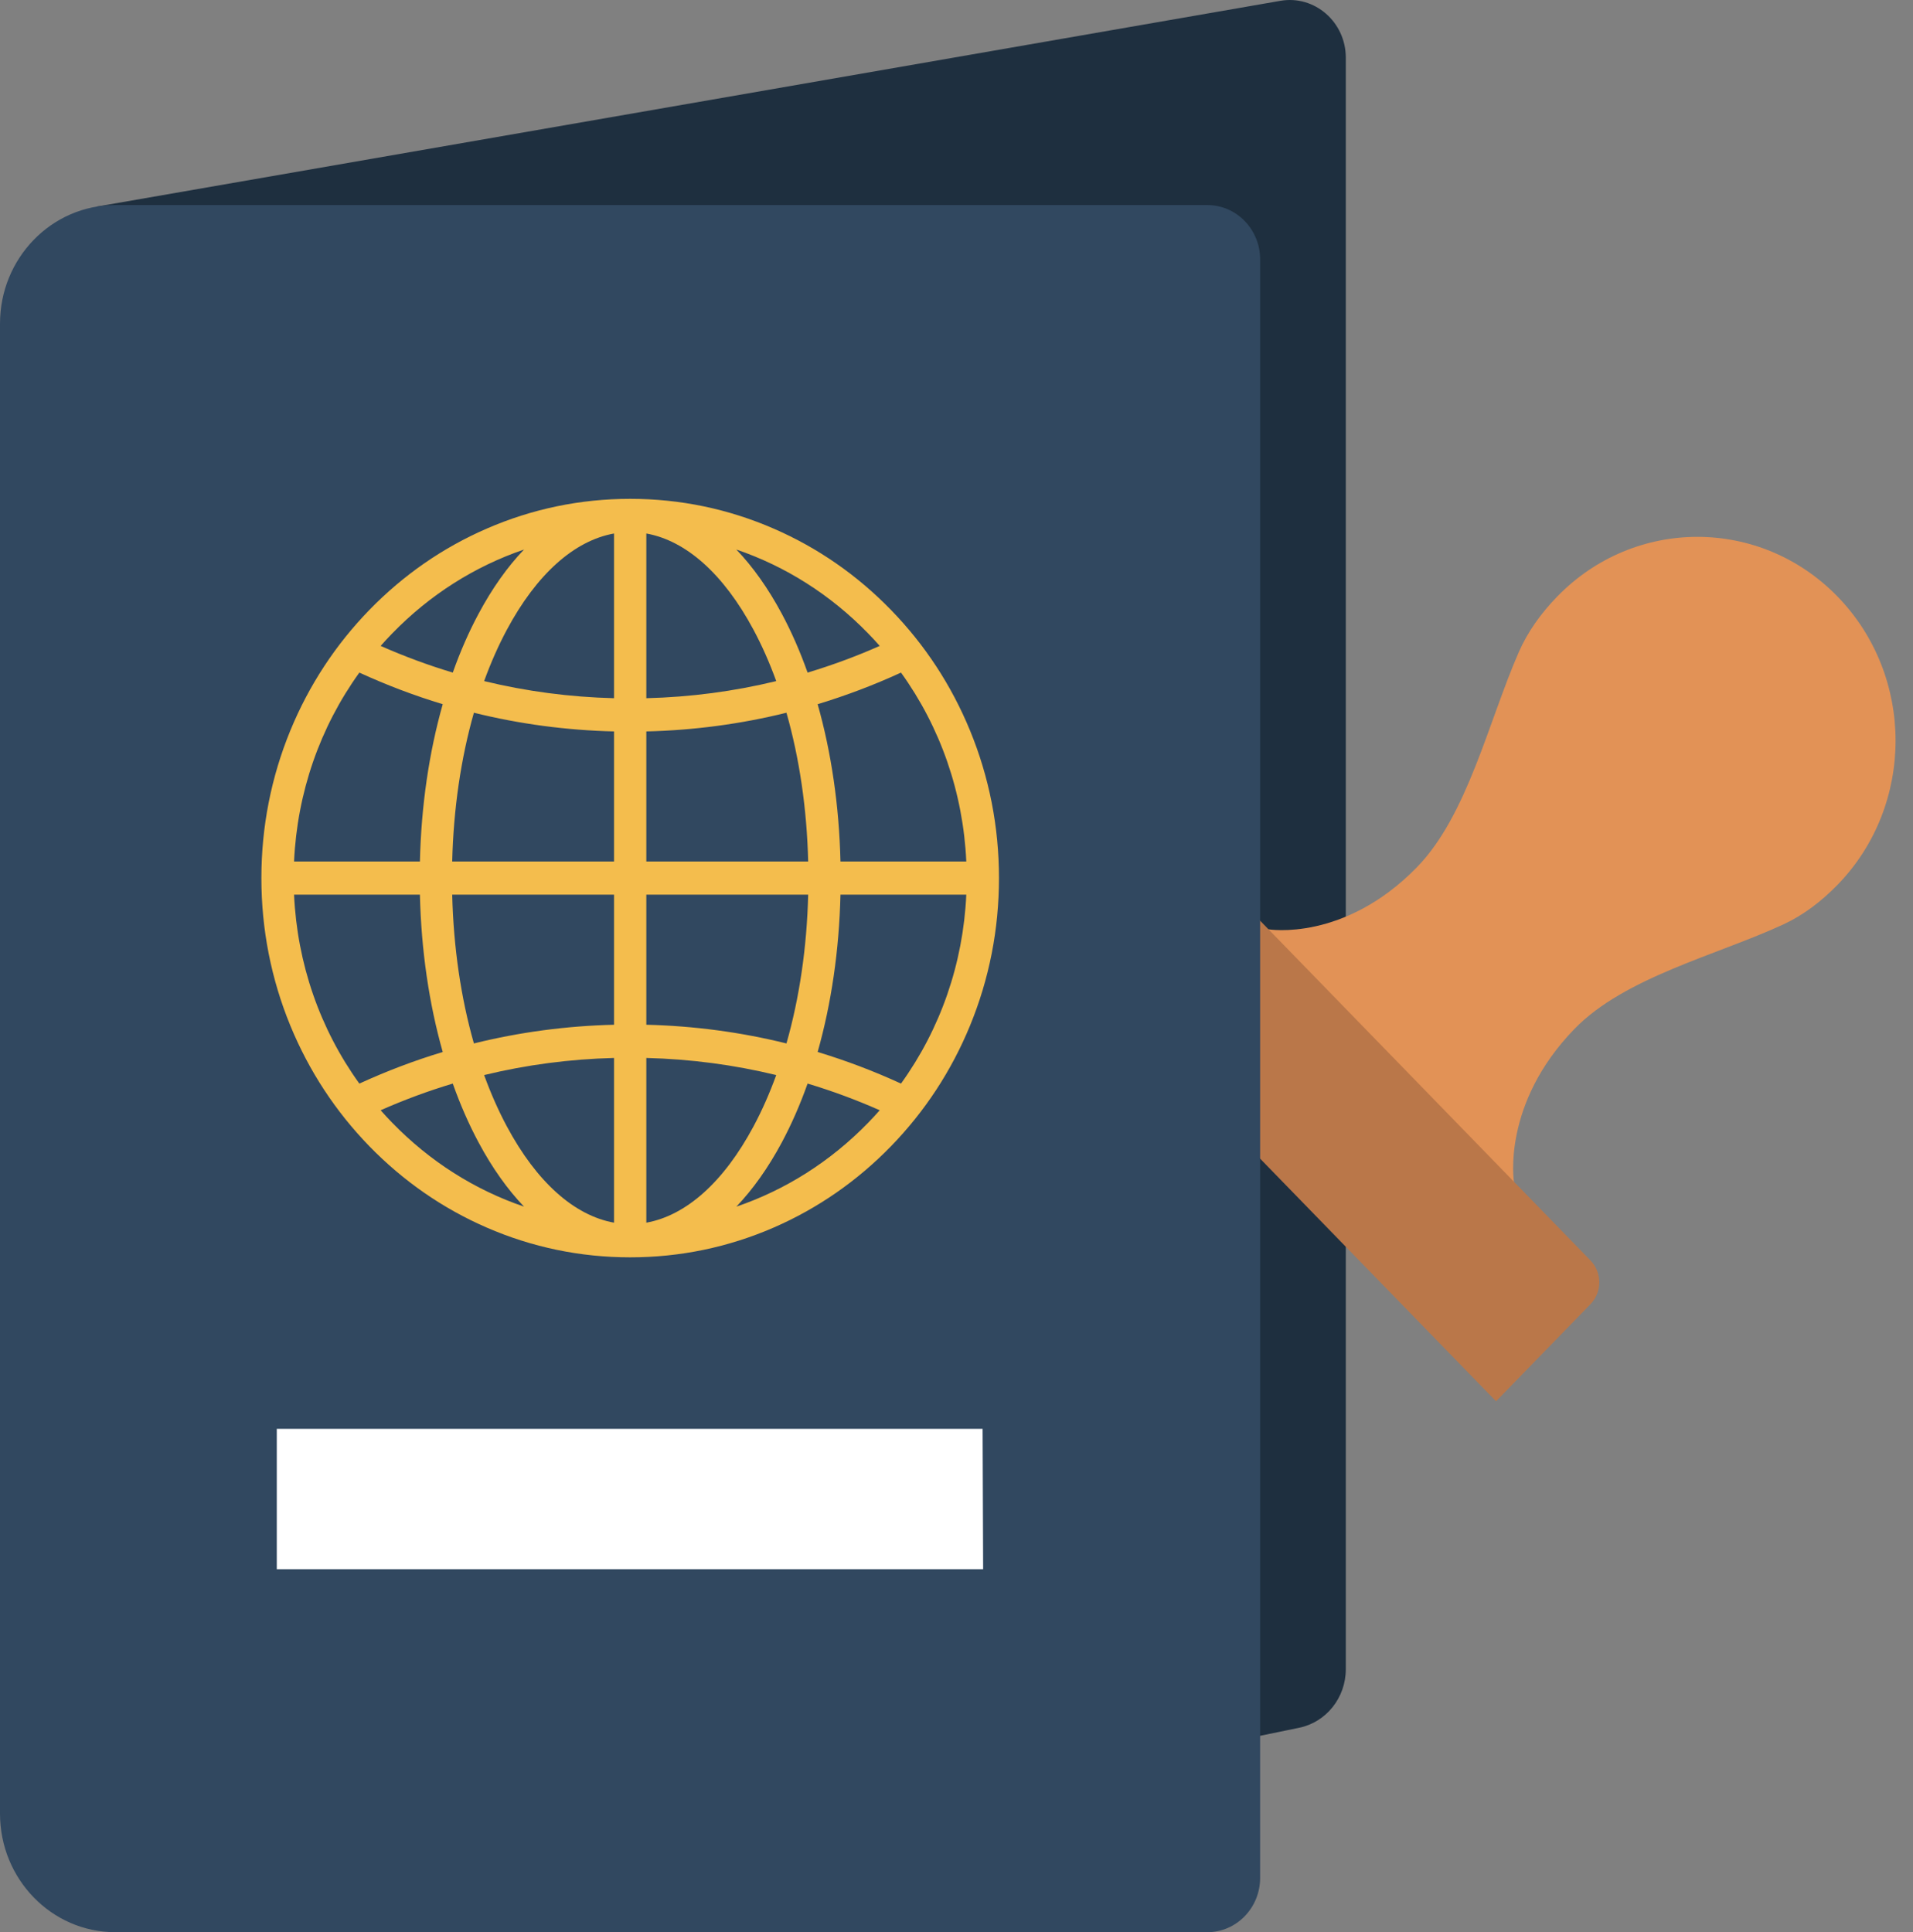 <svg width="99" height="100" viewBox="0 0 99 100" fill="none" xmlns="http://www.w3.org/2000/svg">
<rect x="0" y="0" width="99" height="100" fill="#808080" stroke="none"/>
<path d="M4.996 10.694L66.26 0.043C68.032 -0.265 69.647 1.139 69.647 2.987V86.389C69.647 87.862 68.636 89.131 67.231 89.42L42.303 94.546L4.996 10.694Z" fill="#1E2F3F"/>
<path d="M65.642 48.096C65.642 48.096 69.558 48.76 73.34 44.871C75.947 42.19 77.047 37.29 78.601 33.746C79.061 32.695 79.75 31.737 80.588 30.874C84.594 26.755 91.088 26.755 95.094 30.874C99.099 34.996 99.099 41.675 95.094 45.794C94.257 46.654 93.323 47.364 92.301 47.838C88.857 49.436 84.091 50.566 81.485 53.247C77.702 57.138 78.348 61.165 78.348 61.165L76.264 64.213L63.027 50.154L65.642 48.096Z" fill="#E29256"/>
<path d="M77.423 72.523L54.602 49.052L59.488 44.026C60.096 43.401 61.081 43.401 61.688 44.026L82.31 65.234C82.917 65.859 82.917 66.872 82.31 67.497L77.423 72.523Z" fill="#BA7749"/>
<path d="M65.213 97.19C65.213 98.743 63.988 100 62.479 100H5.967C2.672 100 0 97.252 0 93.863V16.75C0 13.361 2.672 10.613 5.967 10.613H62.479C63.988 10.613 65.213 11.871 65.213 13.423V97.19Z" fill="#314860"/>
<path d="M50.198 37.804C49.237 35.467 47.861 33.368 46.108 31.566C44.356 29.763 42.315 28.348 40.042 27.36C37.688 26.336 35.189 25.817 32.613 25.817C30.037 25.817 27.537 26.336 25.184 27.36C22.911 28.348 20.87 29.763 19.117 31.566C17.365 33.368 15.989 35.467 15.027 37.804C14.032 40.225 13.527 42.796 13.527 45.445C13.527 48.094 14.032 50.665 15.027 53.086C15.989 55.423 17.365 57.522 19.117 59.325C20.87 61.127 22.911 62.542 25.184 63.531C27.537 64.554 30.037 65.073 32.613 65.073C35.189 65.073 37.688 64.554 40.042 63.531C42.315 62.542 44.356 61.127 46.108 59.325C47.861 57.522 49.237 55.423 50.198 53.086C51.194 50.665 51.698 48.094 51.698 45.445C51.698 42.796 51.194 40.225 50.198 37.804ZM33.448 37.855C35.918 37.795 38.34 37.472 40.7 36.887C41.371 39.239 41.757 41.856 41.824 44.586H33.448V37.855ZM33.448 36.136V27.611C35.51 27.981 37.453 29.715 38.992 32.588C39.434 33.413 39.828 34.304 40.171 35.25C37.982 35.782 35.737 36.078 33.448 36.136ZM31.777 27.611V36.136C29.489 36.078 27.243 35.782 25.054 35.25C25.398 34.304 25.791 33.413 26.233 32.588C27.772 29.715 29.716 27.981 31.777 27.611ZM31.777 37.855V44.586H23.402C23.469 41.856 23.854 39.239 24.525 36.887C26.885 37.472 29.308 37.795 31.777 37.855ZM21.731 44.586H15.218C15.381 41.02 16.554 37.645 18.597 34.81C20.007 35.457 21.446 36.002 22.912 36.445C22.204 38.944 21.798 41.71 21.731 44.586ZM21.731 46.304C21.798 49.18 22.204 51.946 22.912 54.446C21.446 54.888 20.007 55.434 18.597 56.081C16.554 53.246 15.381 49.87 15.218 46.304L21.731 46.304ZM23.402 46.304H31.777V53.035C29.308 53.095 26.885 53.419 24.525 54.003C23.854 51.651 23.469 49.034 23.402 46.304ZM31.777 54.754V63.279C29.716 62.909 27.772 61.175 26.233 58.302C25.791 57.477 25.398 56.586 25.054 55.64C27.243 55.108 29.489 54.812 31.777 54.754ZM33.448 63.279V54.754C35.737 54.812 37.982 55.108 40.171 55.64C39.828 56.586 39.434 57.477 38.992 58.302C37.453 61.175 35.51 62.909 33.448 63.279ZM33.448 53.035V46.304H41.824C41.757 49.034 41.371 51.651 40.7 54.003C38.34 53.419 35.918 53.095 33.448 53.035ZM43.495 46.304H50.007C49.844 49.87 48.671 53.245 46.628 56.081C45.219 55.433 43.779 54.888 42.314 54.445C43.022 51.946 43.428 49.18 43.495 46.304ZM43.495 44.586C43.428 41.71 43.022 38.944 42.314 36.445C43.779 36.002 45.219 35.457 46.628 34.81C48.671 37.645 49.844 41.02 50.007 44.586H43.495ZM44.926 32.781C45.133 32.993 45.333 33.209 45.527 33.429C44.305 33.97 43.059 34.43 41.794 34.81C41.408 33.724 40.962 32.702 40.456 31.759C39.752 30.445 38.962 29.334 38.107 28.441C40.649 29.307 42.978 30.777 44.926 32.781ZM27.119 28.441C26.263 29.334 25.473 30.445 24.77 31.759C24.264 32.702 23.817 33.724 23.432 34.81C22.166 34.43 20.921 33.97 19.698 33.429C19.893 33.209 20.093 32.993 20.299 32.781C22.247 30.777 24.576 29.307 27.119 28.441ZM20.299 58.109C20.093 57.897 19.893 57.681 19.698 57.461C20.921 56.92 22.166 56.46 23.432 56.08C23.817 57.166 24.264 58.188 24.77 59.132C25.473 60.445 26.263 61.556 27.119 62.449C24.576 61.584 22.247 60.113 20.299 58.109ZM38.107 62.45C38.962 61.556 39.752 60.445 40.456 59.132C40.962 58.188 41.408 57.166 41.794 56.08C43.06 56.46 44.305 56.92 45.527 57.461C45.333 57.681 45.133 57.897 44.927 58.109C42.978 60.113 40.649 61.584 38.107 62.45Z" fill="#F4BD4D"/>
<path d="M50.878 81.215H14.324V73.949H50.851L50.878 81.215Z" fill="white"/>
</svg>
